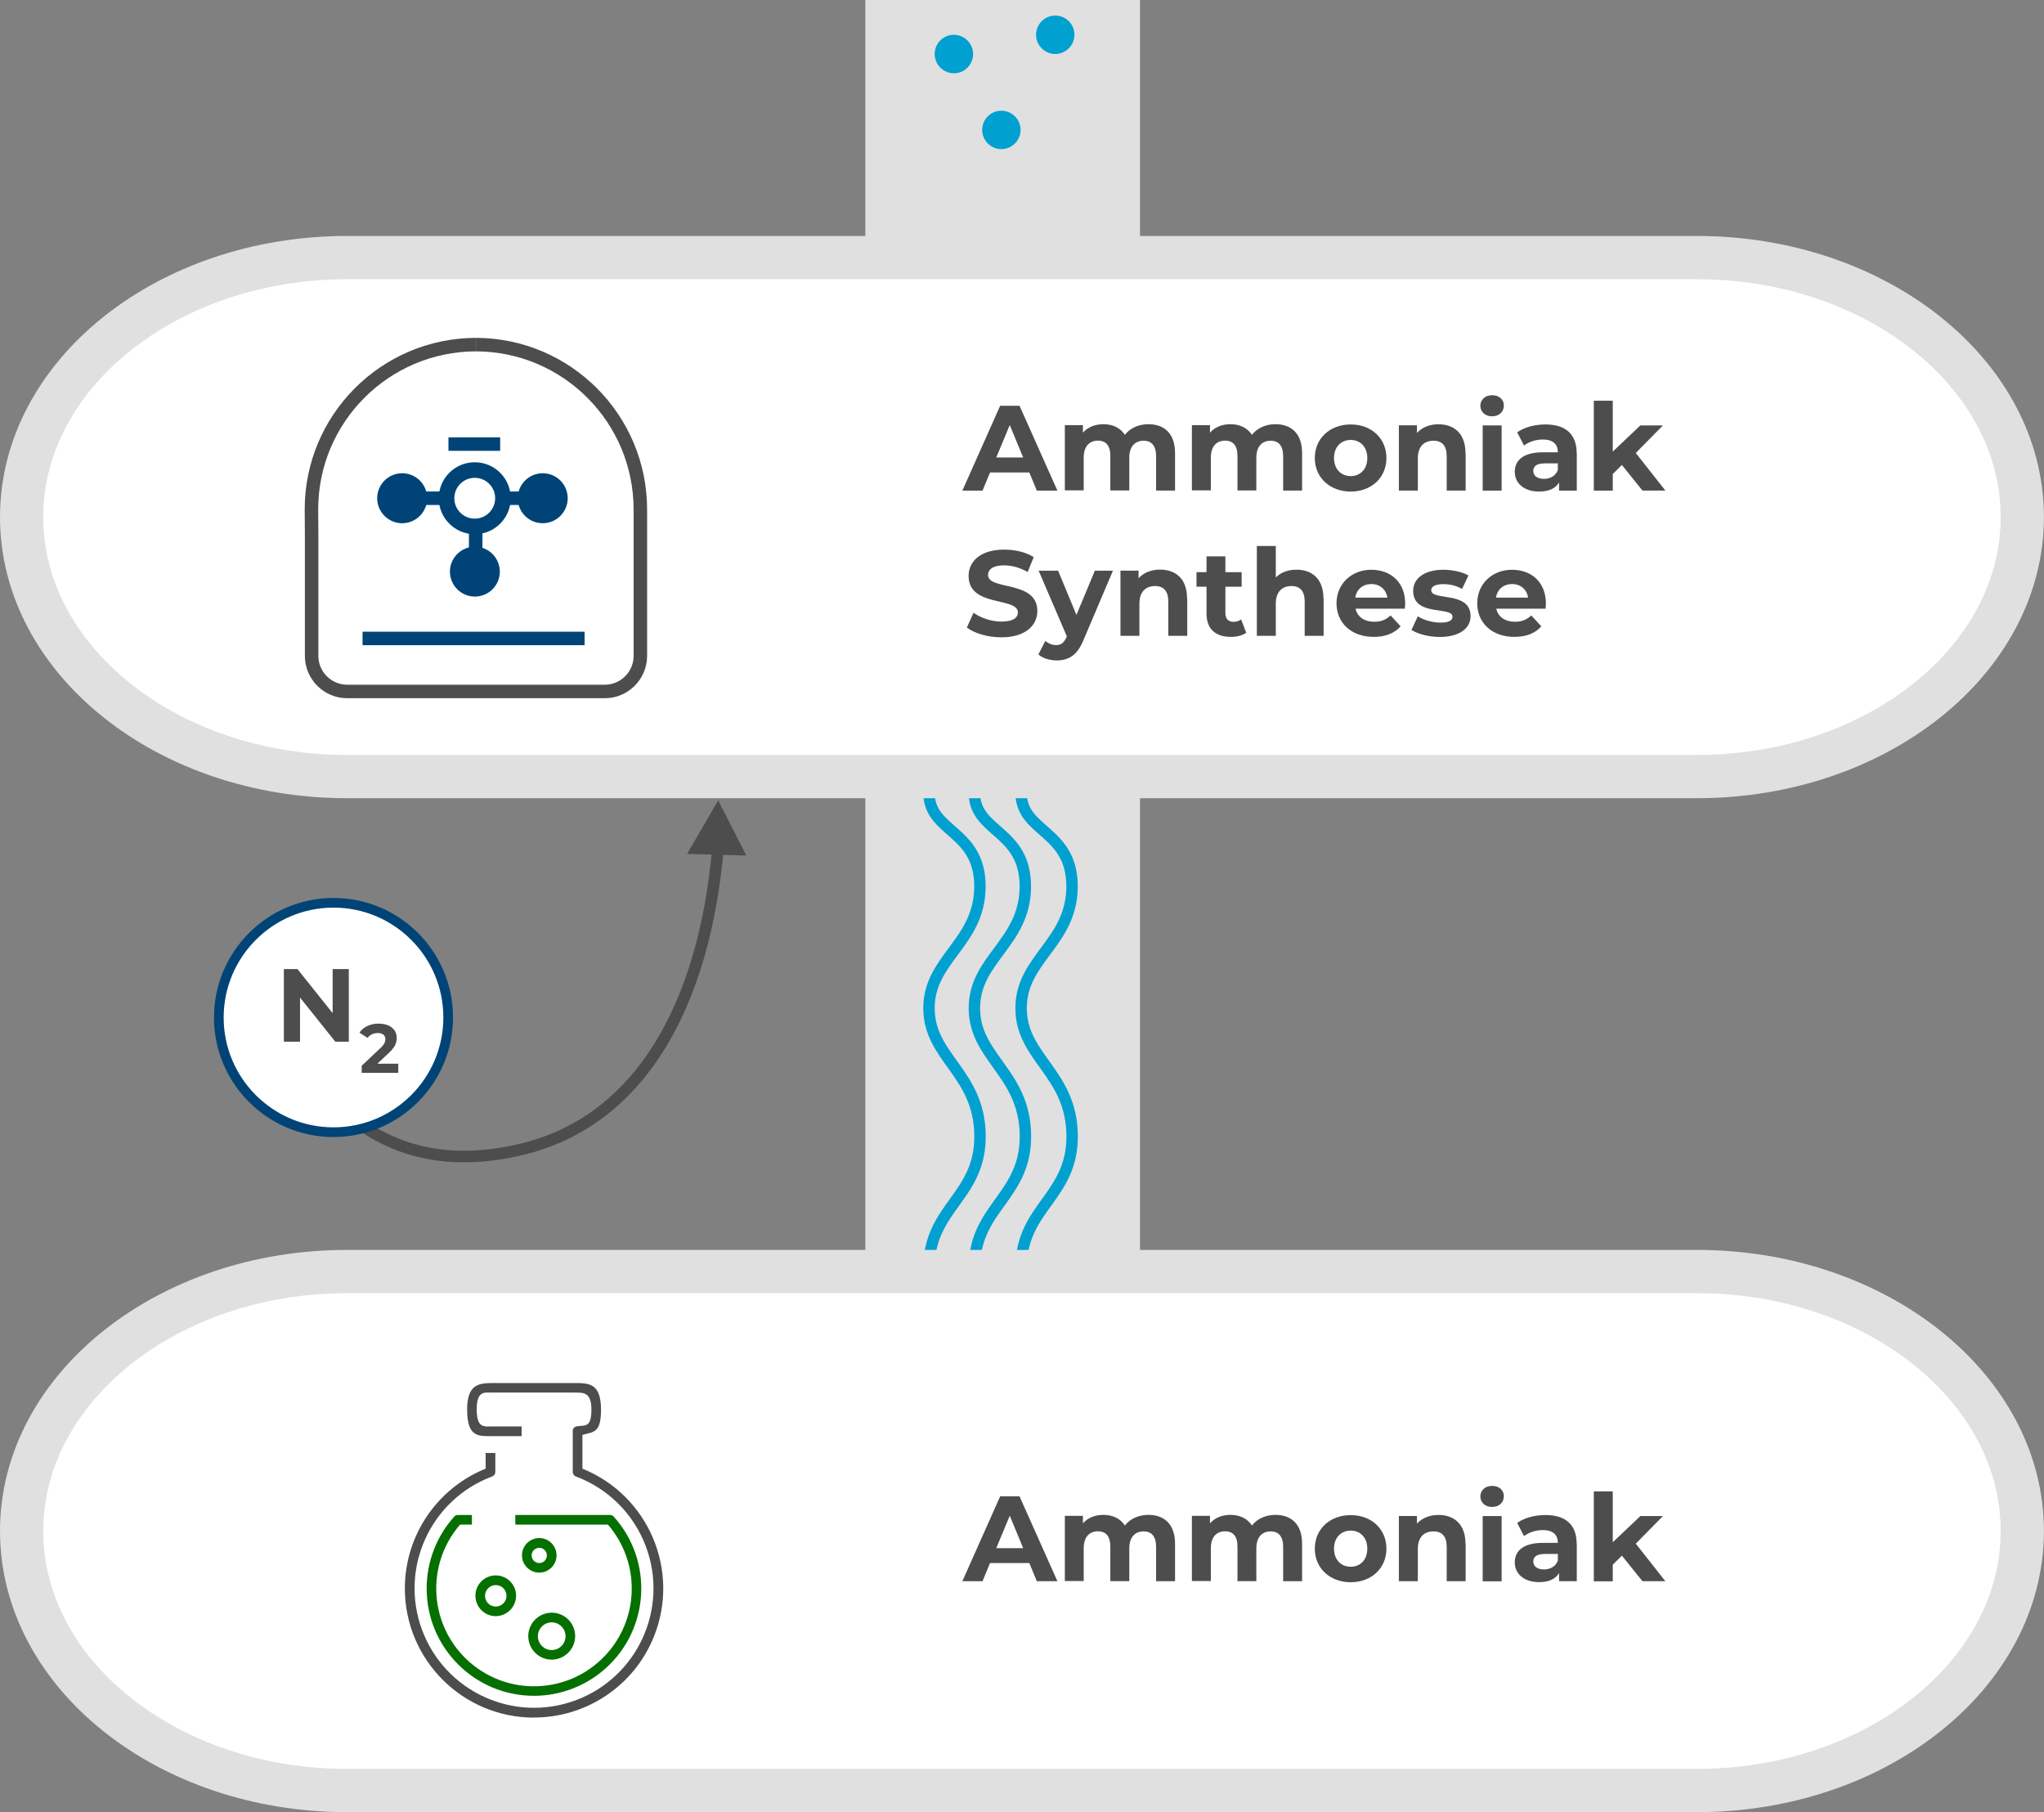 <?xml version="1.0" encoding="UTF-8"?>
<svg xmlns="http://www.w3.org/2000/svg" id="b" viewBox="0 0 236.33 209.5">
  <rect x="0" y="0" width="236.33" height="209.5" fill="#808080" stroke="none"/>
  <g id="c">
    <g id="d">
      <rect id="e" x="100.05" width="31.76" height="207" style="fill:#e0e0e0;"></rect>
      <g id="f">
        <path id="g" d="M118.06,91.66c0,4.59,5.89,4.29,5.89,10.81s-5.89,8.36-5.89,14.08,5.76,7.45,5.9,14.59-5.76,8.36-5.9,15.2" style="fill:none; stroke:#00a0d0; stroke-width:1.32px;"></path>
        <path id="h" d="M112.66,91.66c0,4.59,5.89,4.29,5.89,10.81s-5.89,8.36-5.89,14.08,5.76,7.45,5.9,14.59-5.76,8.36-5.9,15.2" style="fill:none; stroke:#00a0d0; stroke-width:1.32px;"></path>
        <path id="i" d="M107.41,91.66c0,4.59,5.89,4.29,5.89,10.81s-5.89,8.36-5.89,14.08,5.76,7.45,5.9,14.59-5.76,8.36-5.9,15.2" style="fill:none; stroke:#00a0d0; stroke-width:1.32px;"></path>
      </g>
      <path id="j" d="M122.01,1.8c-1.23,0-2.22,1-2.22,2.22s1,2.22,2.22,2.22,2.22-1,2.22-2.22h0c0-1.23-1-2.22-2.22-2.22" style="fill:#00a0d0;"></path>
      <path id="k" d="M115.78,12.8c-1.23,0-2.22,1-2.22,2.22s1,2.22,2.22,2.22,2.22-1,2.22-2.22h0c0-1.23-1-2.22-2.22-2.22" style="fill:#00a0d0;"></path>
      <path id="l" d="M110.29,4.02c-1.23,0-2.22.99-2.22,2.22,0,1.23.99,2.22,2.22,2.23s2.22-.99,2.22-2.22h0c0-1.23-1-2.22-2.22-2.23" style="fill:#00a0d0;"></path>
      <g id="m">
        <path id="n" d="M2.5,59.78c0-16.54,16.88-30,37.62-30h156.08c20.75,0,37.62,13.46,37.62,30s-16.88,30-37.62,30H40.12c-20.75,0-37.62-13.46-37.62-30" style="fill:#fff;"></path>
        <path id="o" d="M2.5,59.78c0-16.54,16.88-30,37.62-30h156.08c20.75,0,37.62,13.46,37.62,30s-16.88,30-37.62,30H40.12c-20.75,0-37.62-13.46-37.62-30" style="fill:none; stroke:#e0e0e0; stroke-width:5px;"></path>
        <g id="p">
          <g id="q" style="isolation:isolate;">
            <g style="isolation:isolate;">
              <path d="M119.02,54.62h-4.55l-.87,2.1h-2.33l4.37-9.81h2.24l4.38,9.81h-2.38l-.87-2.1ZM118.3,52.89l-1.55-3.75-1.56,3.75h3.11Z" style="fill:#4d4d4d;"></path>
              <path d="M135.86,52.4v4.31h-2.19v-3.98c0-1.22-.55-1.78-1.43-1.78-.98,0-1.67.63-1.67,1.97v3.78h-2.19v-3.98c0-1.22-.52-1.78-1.43-1.78-.97,0-1.65.63-1.65,1.97v3.78h-2.18v-7.54h2.09v.87c.56-.64,1.4-.98,2.37-.98,1.05,0,1.95.41,2.48,1.23.6-.77,1.58-1.23,2.72-1.23,1.79,0,3.08,1.04,3.08,3.33Z" style="fill:#4d4d4d;"></path>
              <path d="M150.55,52.4v4.31h-2.19v-3.98c0-1.22-.55-1.78-1.43-1.78-.98,0-1.67.63-1.67,1.97v3.78h-2.18v-3.98c0-1.22-.52-1.78-1.43-1.78-.97,0-1.65.63-1.65,1.97v3.78h-2.19v-7.54h2.09v.87c.56-.64,1.4-.98,2.37-.98,1.05,0,1.95.41,2.48,1.23.6-.77,1.58-1.23,2.72-1.23,1.79,0,3.08,1.04,3.08,3.33Z" style="fill:#4d4d4d;"></path>
              <path d="M152.02,52.95c0-2.27,1.75-3.88,4.15-3.88s4.13,1.61,4.13,3.88-1.74,3.88-4.13,3.88-4.15-1.61-4.15-3.88ZM158.09,52.95c0-1.3-.83-2.09-1.92-2.09s-1.93.79-1.93,2.09.84,2.09,1.93,2.09,1.92-.78,1.92-2.09Z" style="fill:#4d4d4d;"></path>
              <path d="M169.46,52.4v4.31h-2.19v-3.98c0-1.22-.56-1.78-1.53-1.78-1.05,0-1.81.64-1.81,2.03v3.73h-2.19v-7.54h2.09v.88c.59-.64,1.47-1,2.49-1,1.78,0,3.12,1.04,3.12,3.33Z" style="fill:#4d4d4d;"></path>
              <path d="M171.16,46.91c0-.69.55-1.22,1.36-1.22s1.36.5,1.36,1.18c0,.73-.55,1.26-1.36,1.26s-1.36-.53-1.36-1.22ZM171.43,49.18h2.19v7.54h-2.19v-7.54Z" style="fill:#4d4d4d;"></path>
              <path d="M182.31,52.42v4.3h-2.05v-.94c-.41.69-1.19,1.05-2.3,1.05-1.76,0-2.82-.98-2.82-2.28s.94-2.26,3.24-2.26h1.74c0-.94-.56-1.48-1.74-1.48-.8,0-1.62.27-2.17.7l-.79-1.53c.83-.59,2.04-.91,3.25-.91,2.3,0,3.63,1.06,3.63,3.35ZM180.12,54.34v-.77h-1.5c-1.02,0-1.34.38-1.34.88,0,.55.46.91,1.23.91.73,0,1.36-.34,1.61-1.02Z" style="fill:#4d4d4d;"></path>
              <path d="M187.52,53.76l-1.05,1.04v1.92h-2.19v-10.39h2.19v5.88l3.19-3.03h2.61l-3.14,3.19,3.42,4.34h-2.65l-2.38-2.96Z" style="fill:#4d4d4d;"></path>
            </g>
          </g>
          <g id="r" style="isolation:isolate;">
            <g style="isolation:isolate;">
              <path d="M111.79,72.55l.77-1.71c.83.6,2.06,1.02,3.24,1.02,1.34,0,1.89-.45,1.89-1.05,0-1.83-5.7-.57-5.7-4.22,0-1.67,1.34-3.05,4.13-3.05,1.23,0,2.49.29,3.4.87l-.7,1.72c-.91-.52-1.85-.77-2.72-.77-1.34,0-1.86.5-1.86,1.12,0,1.81,5.7.56,5.7,4.16,0,1.64-1.36,3.04-4.16,3.04-1.55,0-3.12-.46-3.99-1.13Z" style="fill:#4d4d4d;"></path>
              <path d="M128.68,65.98l-3.4,8c-.73,1.82-1.77,2.37-3.12,2.37-.77,0-1.61-.25-2.1-.69l.8-1.56c.34.29.8.48,1.23.48.6,0,.94-.27,1.23-.94l.03-.07-3.26-7.59h2.25l2.12,5.11,2.13-5.11h2.1Z" style="fill:#4d4d4d;"></path>
              <path d="M137.27,69.2v4.31h-2.19v-3.98c0-1.22-.56-1.78-1.53-1.78-1.05,0-1.81.64-1.81,2.03v3.73h-2.19v-7.54h2.09v.88c.59-.64,1.47-1,2.49-1,1.78,0,3.12,1.04,3.12,3.33Z" style="fill:#4d4d4d;"></path>
              <path d="M144.1,73.15c-.45.32-1.11.48-1.78.48-1.78,0-2.82-.91-2.82-2.7v-3.1h-1.16v-1.68h1.16v-1.83h2.18v1.83h1.88v1.68h-1.88v3.07c0,.64.35.99.94.99.32,0,.64-.1.88-.28l.59,1.54Z" style="fill:#4d4d4d;"></path>
              <path d="M153.04,69.2v4.31h-2.19v-3.98c0-1.22-.56-1.78-1.53-1.78-1.05,0-1.81.64-1.81,2.03v3.73h-2.19v-10.39h2.19v3.64c.59-.59,1.43-.9,2.39-.9,1.78,0,3.12,1.04,3.12,3.33Z" style="fill:#4d4d4d;"></path>
              <path d="M162.43,70.37h-5.7c.21.94,1.01,1.51,2.16,1.51.8,0,1.37-.24,1.89-.73l1.16,1.26c-.7.8-1.75,1.22-3.11,1.22-2.61,0-4.3-1.64-4.3-3.88s1.72-3.88,4.02-3.88,3.92,1.49,3.92,3.91c0,.17-.03.41-.04.59ZM156.7,69.09h3.71c-.15-.95-.87-1.57-1.85-1.57s-1.71.6-1.86,1.57Z" style="fill:#4d4d4d;"></path>
              <path d="M163.2,72.82l.73-1.57c.67.43,1.7.73,2.62.73,1.01,0,1.39-.27,1.39-.69,0-1.23-4.55.03-4.55-2.98,0-1.43,1.29-2.44,3.49-2.44,1.04,0,2.19.24,2.9.66l-.73,1.56c-.74-.42-1.48-.56-2.17-.56-.98,0-1.4.31-1.4.7,0,1.29,4.55.04,4.55,3.01,0,1.4-1.3,2.4-3.56,2.4-1.27,0-2.56-.35-3.26-.81Z" style="fill:#4d4d4d;"></path>
              <path d="M178.7,70.37h-5.7c.21.94,1.01,1.51,2.16,1.51.8,0,1.37-.24,1.89-.73l1.16,1.26c-.7.8-1.75,1.22-3.11,1.22-2.61,0-4.3-1.64-4.3-3.88s1.72-3.88,4.02-3.88,3.92,1.49,3.92,3.91c0,.17-.03.41-.04.59ZM172.97,69.09h3.71c-.15-.95-.87-1.57-1.85-1.57s-1.71.6-1.86,1.57Z" style="fill:#4d4d4d;"></path>
            </g>
          </g>
        </g>
        <g id="s">
          <path id="t" d="M55.02,39.84c-10.51.03-19.02,8.56-19.01,19.07l.02,2.79v14.12c0,2.28,1.85,4.12,4.12,4.12h29.77c2.28,0,4.12-1.85,4.12-4.12v-16.91c0-10.51-8.5-19.04-19.01-19.07" style="fill:none; stroke:#4d4d4d; stroke-width:1.56px;"></path>
          <line id="u" x1="41.92" y1="73.81" x2="67.59" y2="73.81" style="fill:none; stroke:#047; stroke-width:1.56px;"></line>
          <line id="v" x1="47.62" y1="57.6" x2="62.79" y2="57.6" style="fill:none; stroke:#047; stroke-width:1.56px;"></line>
          <line id="w" x1="55" y1="56.36" x2="55" y2="66.09" style="fill:none; stroke:#047; stroke-width:1.56px;"></line>
          <path id="x" d="M49.39,57.6c0-1.59-1.29-2.89-2.89-2.89-1.59,0-2.89,1.29-2.89,2.89,0,1.59,1.29,2.89,2.89,2.89,1.59,0,2.89-1.29,2.89-2.89h0Z" style="fill:#047;"></path>
          <path id="y" d="M57.79,66.09c0-1.59-1.29-2.89-2.88-2.89-1.59,0-2.89,1.29-2.89,2.88s1.29,2.89,2.88,2.89h0c1.59,0,2.89-1.29,2.89-2.88Z" style="fill:#047;"></path>
          <path id="z" d="M65.64,57.6c0-1.59-1.29-2.89-2.89-2.89-1.59,0-2.89,1.29-2.89,2.89s1.29,2.89,2.89,2.89c1.59,0,2.89-1.29,2.89-2.89h0Z" style="fill:#047;"></path>
          <path id="aa" d="M58.15,57.6c0-1.8-1.46-3.26-3.26-3.26-1.8,0-3.26,1.46-3.26,3.26,0,1.8,1.46,3.26,3.26,3.26,1.8,0,3.26-1.46,3.26-3.26h0Z" style="fill:#fff; stroke:#047; stroke-width:1.8px;"></path>
          <line id="ab" x1="51.85" y1="51.34" x2="57.83" y2="51.34" style="fill:none; stroke:#047; stroke-width:1.56px;"></line>
        </g>
      </g>
      <g id="ac">
        <path id="ad" d="M2.5,177c0-16.54,16.88-30,37.62-30h156.08c20.75,0,37.62,13.46,37.62,30s-16.88,30-37.62,30H40.12c-20.75,0-37.62-13.46-37.62-30" style="fill:#fff;"></path>
        <path id="ae" d="M2.5,177c0-16.54,16.88-30,37.62-30h156.08c20.75,0,37.62,13.46,37.62,30s-16.88,30-37.62,30H40.12c-20.75,0-37.62-13.46-37.62-30" style="fill:none; stroke:#e0e0e0; stroke-width:5px;"></path>
        <g id="af" style="isolation:isolate;">
          <g style="isolation:isolate;">
            <path d="M119.02,180.7h-4.55l-.87,2.1h-2.33l4.37-9.81h2.24l4.38,9.81h-2.38l-.87-2.1ZM118.3,178.98l-1.55-3.75-1.56,3.75h3.11Z" style="fill:#4d4d4d;"></path>
            <path d="M135.86,178.49v4.31h-2.19v-3.98c0-1.22-.55-1.78-1.43-1.78-.98,0-1.67.63-1.67,1.97v3.78h-2.19v-3.98c0-1.22-.52-1.78-1.43-1.78-.97,0-1.65.63-1.65,1.97v3.78h-2.18v-7.54h2.09v.87c.56-.64,1.4-.98,2.37-.98,1.05,0,1.95.41,2.48,1.23.6-.77,1.58-1.23,2.72-1.23,1.79,0,3.08,1.04,3.08,3.33Z" style="fill:#4d4d4d;"></path>
            <path d="M150.55,178.49v4.31h-2.19v-3.98c0-1.22-.55-1.78-1.43-1.78-.98,0-1.67.63-1.67,1.97v3.78h-2.18v-3.98c0-1.22-.52-1.78-1.43-1.78-.97,0-1.65.63-1.65,1.97v3.78h-2.19v-7.54h2.09v.87c.56-.64,1.4-.98,2.37-.98,1.05,0,1.95.41,2.48,1.23.6-.77,1.58-1.23,2.72-1.23,1.79,0,3.08,1.04,3.08,3.33Z" style="fill:#4d4d4d;"></path>
            <path d="M152.02,179.04c0-2.27,1.75-3.88,4.15-3.88s4.13,1.61,4.13,3.88-1.74,3.88-4.13,3.88-4.15-1.61-4.15-3.88ZM158.09,179.04c0-1.3-.83-2.09-1.92-2.09s-1.93.79-1.93,2.09.84,2.09,1.93,2.09,1.92-.78,1.92-2.09Z" style="fill:#4d4d4d;"></path>
            <path d="M169.46,178.49v4.31h-2.19v-3.98c0-1.22-.56-1.78-1.53-1.78-1.05,0-1.81.64-1.81,2.03v3.73h-2.19v-7.54h2.09v.88c.59-.64,1.47-1,2.49-1,1.78,0,3.12,1.04,3.12,3.33Z" style="fill:#4d4d4d;"></path>
            <path d="M171.16,173c0-.69.55-1.22,1.36-1.22s1.36.5,1.36,1.18c0,.73-.55,1.26-1.36,1.26s-1.36-.53-1.36-1.22ZM171.43,175.27h2.19v7.54h-2.19v-7.54Z" style="fill:#4d4d4d;"></path>
            <path d="M182.31,178.5v4.3h-2.05v-.94c-.41.69-1.19,1.05-2.3,1.05-1.76,0-2.82-.98-2.82-2.28s.94-2.26,3.24-2.26h1.74c0-.94-.56-1.48-1.74-1.48-.8,0-1.62.27-2.17.7l-.79-1.53c.83-.59,2.04-.91,3.25-.91,2.3,0,3.63,1.06,3.63,3.35ZM180.12,180.42v-.77h-1.5c-1.02,0-1.34.38-1.34.88,0,.55.46.91,1.23.91.73,0,1.36-.34,1.61-1.02Z" style="fill:#4d4d4d;"></path>
            <path d="M187.52,179.85l-1.05,1.04v1.92h-2.19v-10.39h2.19v5.88l3.19-3.03h2.61l-3.14,3.19,3.42,4.34h-2.65l-2.38-2.96Z" style="fill:#4d4d4d;"></path>
          </g>
        </g>
        <g id="ag">
          <path id="ah" d="M61.74,196.05c-6.86,0-12.41-5.56-12.41-12.41,0-3.07,1.14-6.04,3.2-8.32.11-.12.27-.19.43-.18h1.6v1.12h-1.37c-4.08,4.72-3.56,11.86,1.16,15.94,4.72,4.08,11.86,3.56,15.94-1.16,3.67-4.24,3.67-10.53,0-14.78h-10.71v-1.12h10.94c.16,0,.32.06.43.18,4.59,5.09,4.19,12.94-.9,17.53-2.28,2.06-5.25,3.2-8.32,3.2" style="fill:#057000;"></path>
          <path id="ai" d="M61.74,198.57c-8.25,0-14.93-6.69-14.93-14.94,0-6.08,3.7-11.56,9.34-13.84v-1.81h1.12v2.19c0,.23-.14.44-.36.52-7.15,2.67-10.77,10.63-8.1,17.77s10.63,10.77,17.77,8.1c7.15-2.67,10.77-10.63,8.1-17.77-1.4-3.75-4.36-6.7-8.1-8.1-.23-.09-.37-.31-.36-.55v-4.64c-.03-.3.18-.57.48-.61.96-.14,1.68.19,1.68-1.94,0-1.98-.88-1.96-1.96-1.96h-9.34c-1.08,0-1.96-.27-1.96,1.96s.88,1.96,1.96,1.96h3.23v1.12h-3.23c-1.69,0-3.07.23-3.07-3.07,0-2.97,1.38-3.07,3.07-3.07h9.34c1.69,0,3.07.04,3.07,3.07,0,2.8-.9,2.54-2.15,2.93v3.9c7.65,3.09,11.34,11.79,8.26,19.43-2.28,5.65-7.76,9.34-13.85,9.34" style="fill:#4d4d4d;"></path>
          <path id="aj" d="M63.79,191.87c-1.5,0-2.71-1.22-2.71-2.72,0-1.5,1.22-2.71,2.71-2.71,1.5,0,2.71,1.21,2.71,2.71,0,1.5-1.22,2.71-2.71,2.72M63.79,187.56c-.88,0-1.6.72-1.6,1.6,0,.88.72,1.6,1.6,1.6s1.6-.72,1.6-1.6h0c0-.88-.72-1.6-1.6-1.6" style="fill:#057000;"></path>
          <path id="ak" d="M57.32,186.84c-1.3,0-2.35-1.05-2.35-2.36s1.05-2.35,2.35-2.35,2.35,1.05,2.35,2.35c0,1.3-1.06,2.35-2.35,2.36M57.32,183.25c-.68,0-1.24.55-1.24,1.24s.55,1.24,1.24,1.24,1.24-.55,1.24-1.24h0c0-.68-.55-1.24-1.24-1.24" style="fill:#057000;"></path>
          <path id="al" d="M62.35,181.81c-1.1,0-2-.9-2-2s.9-2,2-2,2,.9,2,2-.9,2-2,2M62.35,178.94c-.48,0-.88.39-.88.88,0,.48.39.88.88.88s.88-.39.88-.88h0c0-.48-.39-.88-.88-.88" style="fill:#057000;"></path>
        </g>
      </g>
      <g id="am">
        <path id="an" d="M79.44,98.72l3.6-6.19,3.25,6.38-6.85-.19Z" style="fill:#4d4d4d;"></path>
        <path id="ao" d="M37.61,126.34c4.59,5.04,11.33,9.04,22.17,6.66,15.16-3.33,22.23-18.53,23.38-36.94" style="fill:none; stroke:#4d4d4d; stroke-width:1.34px;"></path>
        <path id="ap" d="M25.3,117.63c0,7.32,5.94,13.26,13.26,13.26s13.26-5.94,13.26-13.26-5.94-13.26-13.26-13.26h0c-7.32,0-13.25,5.94-13.26,13.26Z" style="fill:#fff; stroke:#047; stroke-width:1.12px;"></path>
        <g id="aq">
          <path id="ar" d="M32.82,120.43v-8.4h1.57l4.83,6.05h-.76v-6.05h1.87v8.4h-1.56l-4.84-6.05h.76v6.05h-1.87Z" style="fill:#4d4d4d;"></path>
          <path id="as" d="M41.82,124.05v-.84l2.16-2.04c.15-.12.27-.26.38-.42.07-.1.12-.22.16-.34.03-.09.04-.19.04-.28,0-.2-.08-.39-.23-.52-.2-.13-.43-.2-.67-.18-.22,0-.45.05-.65.14-.2.09-.38.24-.51.42l-.94-.61c.22-.33.54-.59.9-.76.42-.2.87-.29,1.33-.28.37,0,.74.06,1.09.2.29.12.54.32.73.57.18.26.27.57.26.88,0,.18-.02.36-.07.54-.06.2-.15.39-.27.56-.17.24-.37.46-.6.66l-1.79,1.69-.25-.47h3.16v1.06h-4.23v.02Z" style="fill:#4d4d4d;"></path>
        </g>
      </g>
    </g>
  </g>
</svg>
